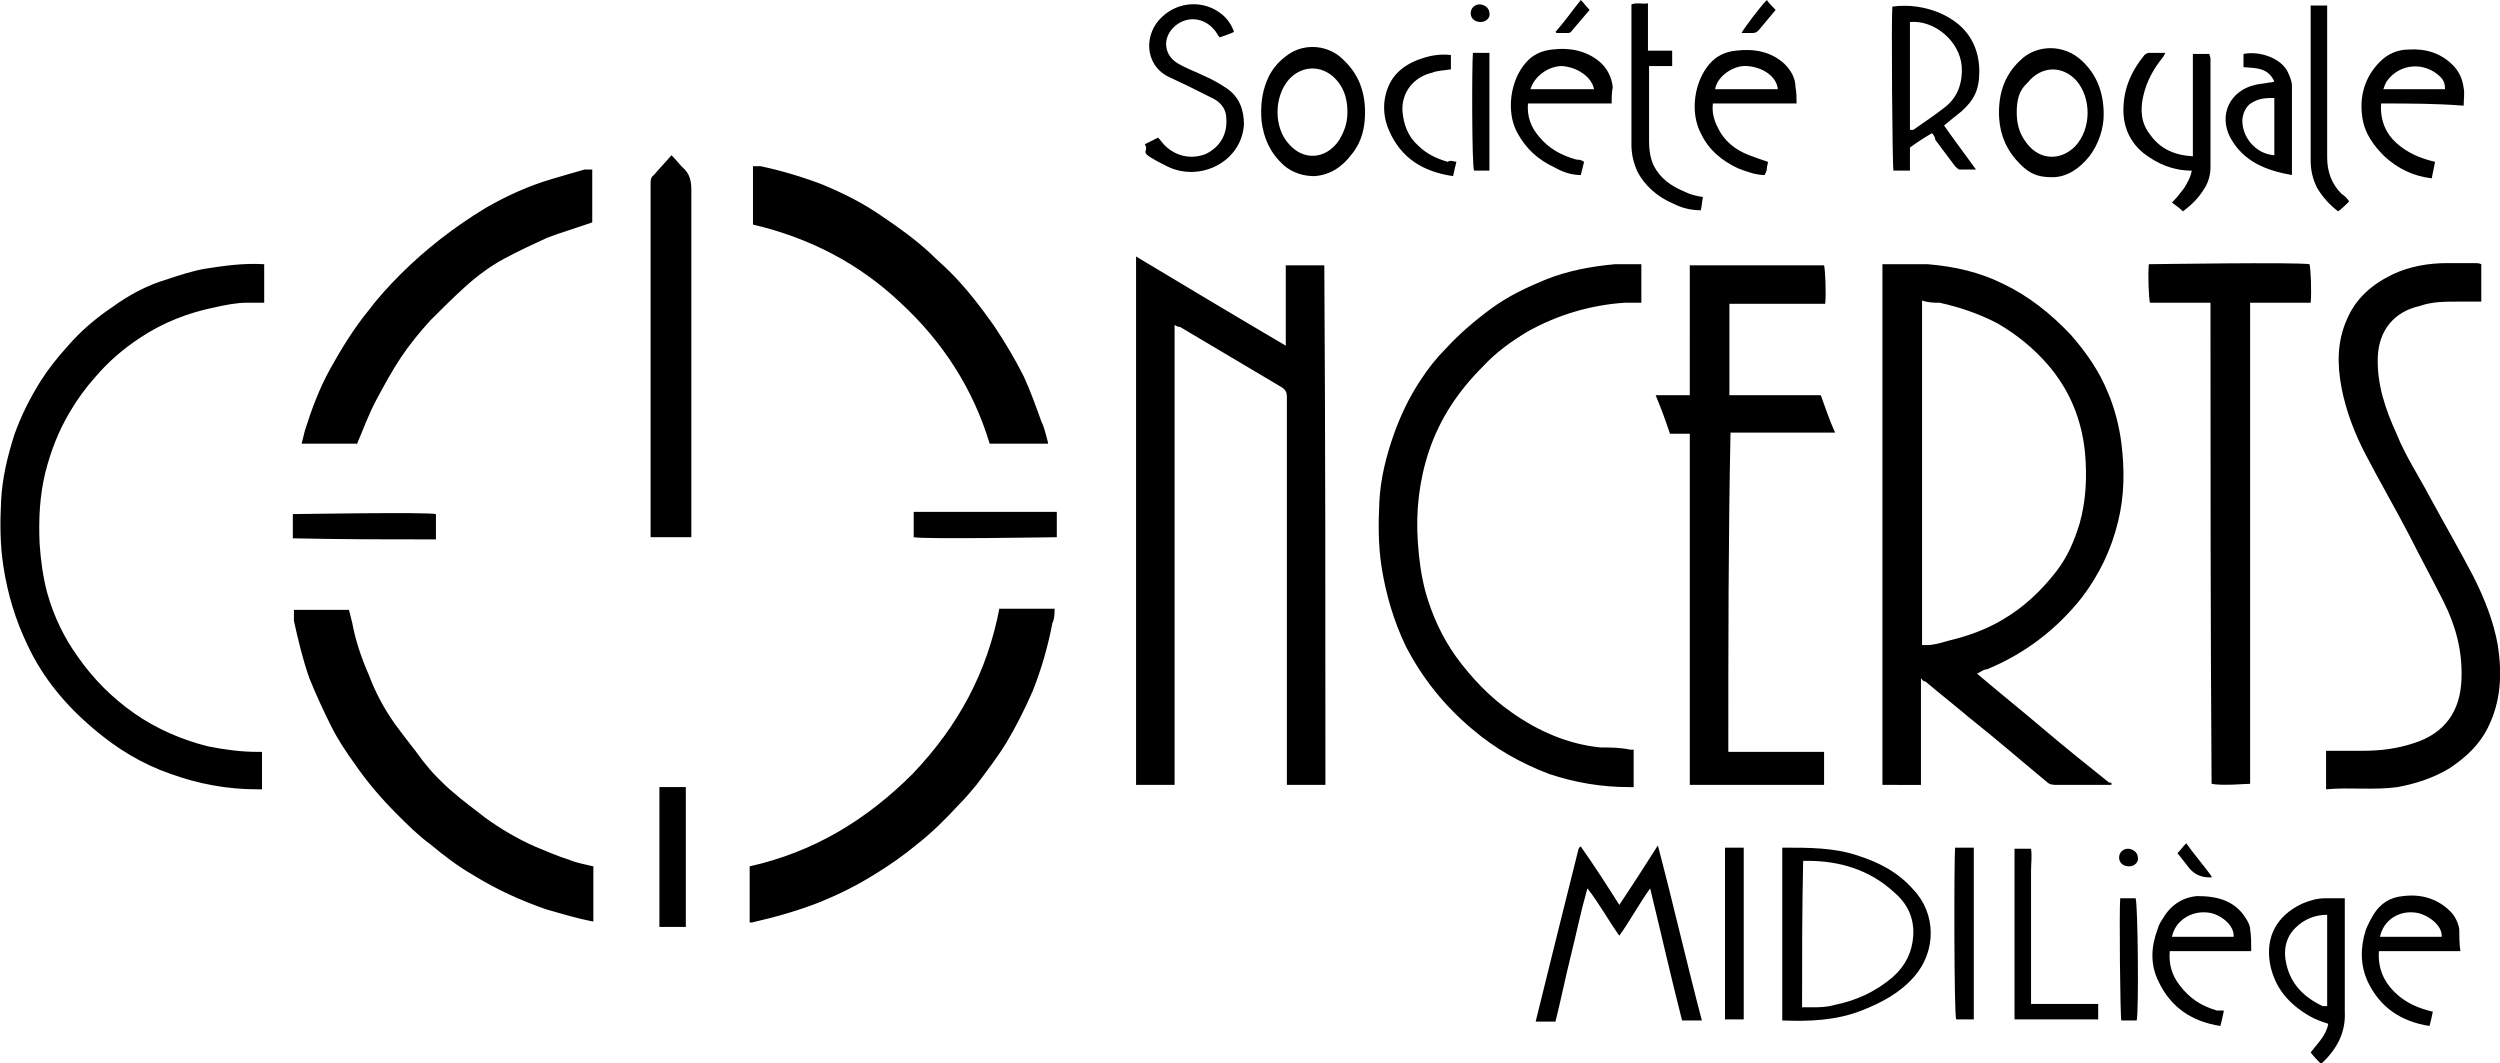 <?xml version="1.0" encoding="UTF-8"?> <svg xmlns="http://www.w3.org/2000/svg" data-name="Calque 1" viewBox="0 0 227.1 96.6"><path d="M191.8 71.3h-4.9c-.4 0-.7 0-1-.3-2.3-1.9-4.6-3.9-7-5.8-1.3-1.1-2.7-2.2-4-3.3-.1 0-.2 0-.4-.3v9.7H171V24h4.1c2.4.2 4.7.7 6.9 1.8 2.3 1.1 4.3 2.7 6.1 4.6 1.4 1.6 2.6 3.3 3.4 5.3.6 1.4 1 3 1.2 4.5.3 2.4.3 4.8-.3 7.2-.6 2.5-1.7 4.8-3.3 6.9-2.3 2.9-5.2 5.1-8.6 6.5-.3 0-.5.2-.9.4 2 1.7 4 3.3 6 5s4 3.3 6 4.9h.2Zm-17.2-12.7h.4c.7 0 1.3-.2 2-.4 1.7-.4 3.4-1 4.9-1.9 1.9-1.1 3.5-2.6 4.9-4.4 1-1.3 1.6-2.7 2.1-4.3.6-2.1.7-4.3.5-6.5-.3-3-1.4-5.7-3.4-8-1.3-1.5-2.8-2.7-4.5-3.7-1.7-.9-3.5-1.5-5.3-1.9-.5 0-1 0-1.6-.2v31.3Zm-54.2 12.7h-3.5V36.1c0-.5-.1-.7-.6-1-3-1.8-6.1-3.6-9.1-5.4 0 0-.3 0-.5-.2v41.8h-3.5v-48c4.5 2.7 9 5.4 13.6 8.1v-7.3h3.5c.1 15.7.1 31.4.1 47.2Zm36.6-3h8.7v3h-12.2V39.4h-1.8c-.4-1.2-.8-2.3-1.3-3.5h3.1V24.1h12.2c.1.4.2 2.5.1 3.5h-8.7v8.3h8.3c.4 1.1.8 2.3 1.3 3.4h-9.5c-.2 9.6-.2 19.3-.2 29ZM24 24.1v3.4h-1.6c-.9 0-1.9.2-2.8.4-2.5.5-4.8 1.4-6.9 2.8-1.5 1-2.8 2.1-4 3.5-.9 1-1.7 2.1-2.4 3.3-1 1.7-1.7 3.5-2.2 5.5-.5 2.1-.6 4.2-.5 6.4.1 1.5.3 3 .7 4.5.6 2.1 1.5 4 2.8 5.8 1.4 2 3.1 3.7 5.1 5.1s4.3 2.4 6.7 3c1.5.3 3 .5 4.5.5h.4v3.4h-.5c-2.7 0-5.3-.5-7.8-1.4-2.6-.9-4.9-2.3-7-4.1-2.5-2.1-4.6-4.6-6-7.6C1.4 56.3.7 54 .3 51.4c-.3-2-.3-3.9-.2-5.9.1-2.1.6-4.1 1.2-6 .6-1.7 1.4-3.3 2.4-4.9.7-1.1 1.5-2.1 2.4-3.1 1.2-1.4 2.6-2.6 4.1-3.6 1.5-1.1 3.2-2 4.9-2.5 1.2-.4 2.4-.8 3.6-1 1.9-.3 3.5-.5 5.3-.4Zm125.1 3.4h-1.5c-3.1.2-6.1 1.1-8.8 2.6-1.5.9-2.9 1.9-4.1 3.2-2.2 2.2-3.9 4.7-4.9 7.7-.9 2.7-1.2 5.5-1 8.3.1 1.5.3 3 .7 4.5.6 2.1 1.5 4.1 2.8 5.9 1.4 1.9 3 3.6 5 5 2.4 1.7 5.1 2.9 8.1 3.2.9 0 1.8 0 2.7.2h.3v3.4h-.4c-2.5 0-4.9-.4-7.3-1.2-2.6-1-4.9-2.3-7-4.1-2.5-2.1-4.5-4.6-6-7.5-1.1-2.3-1.8-4.7-2.2-7.2-.3-2-.3-3.9-.2-5.9.1-2.1.6-4.1 1.3-6.1.6-1.7 1.4-3.4 2.4-4.9.7-1.1 1.5-2.1 2.4-3 1.2-1.3 2.6-2.5 4.1-3.6s3.2-1.9 4.9-2.6c2-.8 4.1-1.2 6.3-1.4h2.4v3.5Zm76.3-3.5v3.4h-2.2c-1.1 0-2.3 0-3.4.4-2.3.5-3.7 2.2-3.8 4.6-.1 2.5.7 4.8 1.7 7 .8 2 2 3.8 3 5.7 1.3 2.4 2.7 4.8 4 7.3 1 2 1.8 4 2.2 6.2.4 2.6.3 5.1-.9 7.5-.8 1.6-2 2.7-3.5 3.7-1.5.9-3.1 1.4-4.7 1.7-2.2.3-4.3 0-6.5.2v-3.5h3.4c1.6 0 3.1-.2 4.6-.7 2.8-.9 4.2-2.9 4.3-5.8.1-2.5-.5-4.8-1.6-7-1-2-2.1-4-3.1-6-1.3-2.5-2.7-4.9-4-7.4-1-1.9-1.8-4-2.2-6.1s-.4-4.2.5-6.2c.8-1.9 2.3-3.2 4.2-4.1 1.5-.7 3.2-1 4.9-1h2.5c.2 0 .4 0 .6.1Zm-24.6 3.5h-5.5c-.1-.4-.2-2.5-.1-3.5.4 0 13.3-.2 14.6 0 .1.4.2 2.5.1 3.5h-5.5v43.7c-.4 0-2.6.2-3.5 0-.1-14.5-.1-29.1-.1-43.7Zm-110 27.8h5c0 .4 0 .9-.2 1.3-.4 2.1-1 4.2-1.8 6.2-.7 1.6-1.5 3.2-2.4 4.7-.8 1.3-1.8 2.6-2.7 3.8-.5.6-1 1.2-1.6 1.8-1.2 1.3-2.4 2.5-3.8 3.6-1.2 1-2.5 1.9-3.8 2.7-1.6 1-3.2 1.8-4.9 2.5-2 .8-4.1 1.4-6.3 1.9h-.2v-5.1c5.8-1.3 10.6-4.2 14.8-8.4 4.2-4.4 6.8-9.3 7.9-15.1Zm-37 28.4c-1.5-.3-2.8-.7-4.2-1.1-2.3-.8-4.5-1.8-6.6-3.1-1.4-.8-2.7-1.8-3.9-2.8-1.1-.8-2.1-1.8-3-2.7-1.4-1.4-2.7-2.9-3.8-4.5-.8-1.1-1.6-2.3-2.2-3.5-.7-1.4-1.4-2.9-2-4.4-.6-1.7-1-3.4-1.4-5.2v-1h5l.3 1.2c.3 1.6.8 3.1 1.5 4.7.6 1.6 1.4 3.1 2.4 4.5.8 1.1 1.7 2.2 2.5 3.3.4.5.8 1 1.3 1.5s1 1 1.5 1.4c.9.8 1.9 1.5 2.9 2.3 1.4 1 2.9 1.9 4.5 2.6 1 .4 2.1.9 3.1 1.2.7.3 1.4.4 2.2.6v5Zm41.4-43.4h-5.3c-1.5-5-4.3-9.3-8.1-12.8-3.8-3.6-8.3-5.9-13.4-7.1v-5.3h.7c1.9.4 3.9 1 5.7 1.7 1.9.8 3.7 1.7 5.4 2.9 1.5 1 3 2.1 4.3 3.3.6.6 1.2 1.1 1.8 1.7 1.5 1.5 2.8 3.2 4 4.9 1 1.5 1.9 3 2.7 4.6.6 1.3 1.1 2.7 1.6 4.1.3.6.4 1.2.6 1.9Zm-62.8 0h-5l.3-1.2c.6-1.9 1.3-3.8 2.3-5.6s2.1-3.6 3.4-5.2c.9-1.2 1.9-2.3 3-3.4 2.3-2.3 4.9-4.3 7.7-6 1.9-1.1 3.9-2 5.9-2.6s2.1-.6 3.1-.9h.7v4.8c-1.4.5-2.8.9-4.1 1.4-1.3.6-2.6 1.2-3.9 1.9-1.3.7-2.5 1.6-3.6 2.6s-2.1 2-3.1 3c-1 1.1-1.9 2.2-2.7 3.4s-1.5 2.5-2.2 3.8-1.2 2.7-1.8 4.1Zm30.5 8.5h-3.8V16.7c0-.3 0-.6.3-.8.5-.6 1-1.1 1.6-1.8.4.4.7.8 1 1.1.7.6.8 1.3.8 2.1v31.5Zm99 43.8V77h.2c2.2 0 4.5 0 6.6.7 1.9.6 3.7 1.5 5.1 3.1 2.1 2.2 2.1 5.6.1 7.9-1.3 1.5-3 2.4-4.8 3.1-2.3.9-4.7 1-7.2.9Zm1.8-1.1h.9c.7 0 1.3 0 2-.2 2-.4 3.8-1.2 5.4-2.6 1.1-1 1.7-2.2 1.8-3.7.1-1.7-.6-3-1.8-4-2.2-2-4.9-2.8-7.8-2.8h-.4c-.1 4.4-.1 8.8-.1 13.3Zm-20.1-14.6c1.2 1.7 2.3 3.4 3.5 5.3 1.2-1.8 2.3-3.5 3.5-5.4 1.4 5.3 2.6 10.6 4 15.9h-1.8c-1-3.9-1.9-7.9-2.9-12-1 1.4-1.8 2.9-2.8 4.3-1-1.4-1.8-2.9-2.9-4.3-.6 2.1-1 4.1-1.5 6.1s-.9 4-1.4 6h-1.8c1.3-5.3 2.6-10.5 3.9-15.7.1-.2.2-.2.2-.2Zm31.9-64.8c-.7.4-1.3.8-2 1.3v2.1H172c-.1-.4-.2-13.8-.1-14.9.7-.1 1.5-.1 2.2 0 1.4.2 2.7.7 3.8 1.6 1.3 1.1 1.9 2.6 1.9 4.3s-.5 2.6-1.6 3.6c-.5.4-1 .8-1.6 1.3.9 1.3 1.9 2.6 2.9 4H178c-.1 0-.3-.2-.4-.3l-1.8-2.4c0-.2-.1-.4-.3-.6Zm-2-10.2v9.9h.3c1-.7 1.9-1.3 2.8-2 1.2-.9 1.7-2.2 1.6-3.8-.2-2.3-2.5-4.2-4.7-4ZM124 10.2c0 1.4-.3 2.7-1.2 3.8-.9 1.2-2 1.9-3.4 2-1 0-2-.3-2.8-1-1.2-1.1-1.8-2.4-2-4-.1-1.3 0-2.5.5-3.7.4-1 1.1-1.8 2-2.4 1.5-1 3.6-.8 4.9.5 1.4 1.3 2 2.9 2 4.8Zm-1.6 0c0-1-.2-1.9-.8-2.7-1.2-1.6-3.2-1.7-4.5-.3-1.4 1.6-1.4 4.4 0 5.9 1.3 1.5 3.3 1.4 4.5-.3.5-.8.8-1.6.8-2.6Zm68.7.2c0 1.2-.4 2.6-1.3 3.8-.9 1.1-2 1.9-3.4 1.9s-2.1-.4-2.9-1.2c-1.2-1.2-1.8-2.6-1.9-4.2-.1-2 .4-3.8 1.9-5.2 1.5-1.5 4-1.5 5.6 0 1.3 1.2 2 2.8 2 4.9Zm-7.9-.2c0 1 .2 1.9.9 2.8 1.2 1.6 3.1 1.6 4.4.3 1.5-1.6 1.5-4.4.1-6-1.3-1.4-3.2-1.3-4.4.2-.8.7-1 1.6-1 2.7Zm27.6 86.4c-.3-.3-.6-.6-.9-1 .6-.8 1.4-1.5 1.6-2.6-.6-.2-1.2-.4-1.7-.7-1.9-1.1-3.2-2.6-3.6-4.8-.4-2.4.6-4.3 2.9-5.4.7-.3 1.4-.5 2.1-.5h1.8v10.3c.1 2-.8 3.5-2.2 4.8Zm.6-13.5c-1.1 0-2.1.4-2.9 1.2-.9.9-1.1 2.1-.8 3.3.4 1.8 1.6 3 3.3 3.8h.4V83ZM104 13.1l1.2-.6c.2.2.4.5.6.7 1 1 2.4 1.3 3.7.8 1.3-.6 2-1.8 1.9-3.2 0-.8-.4-1.4-1.1-1.8l-2.4-1.2c-.6-.3-1.1-.5-1.7-.8-2.3-1.1-2.3-4-.6-5.5 1.5-1.4 3.8-1.5 5.4-.2.5.4.9 1 1.1 1.6-.4.2-.8.3-1.3.5-.2-.2-.3-.5-.5-.7-1-1.2-2.7-1.3-3.8-.1-.9 1-.7 2.4.4 3.1.8.5 1.7.8 2.5 1.2.7.3 1.4.7 2 1.1 1.2.8 1.6 2 1.6 3.3-.2 3.4-4 5.3-7 3.8s-1.5-1.1-2-2Zm95.1 2.4c-1.7 0-3.1-.6-4.4-1.6-1.1-.9-1.7-2.1-1.8-3.5-.1-2.1.6-3.8 1.9-5.4.1-.1.3-.2.4-.2h1.5c-.1.2-.2.4-.3.5-.8 1-1.4 2.1-1.7 3.4s-.2 2.5.6 3.5c.9 1.3 2.2 1.9 3.9 2V4.9h1.5c0 .1.1.3.1.4v9.9c0 .7-.2 1.4-.6 2-.5.8-1.1 1.4-1.9 2-.3-.3-.6-.5-1-.8.4-.4.8-.9 1.1-1.3.3-.5.6-1 .7-1.6Zm17.2-6.1c-.1 1.5.4 2.7 1.4 3.6 1 .9 2.2 1.4 3.5 1.7l-.3 1.5c-1.7-.2-3.1-.9-4.3-2-1-1-1.8-2.1-2-3.5-.3-1.9.2-3.7 1.6-5.1.7-.7 1.6-1.1 2.6-1.1 1.5-.1 2.9.3 4 1.4.6.6.9 1.3 1 2.1.1.5 0 1 0 1.6-2.5-.2-5-.2-7.5-.2Zm5.8-1.4c0-.5-.2-.8-.4-1-1.4-1.4-3.7-1.3-4.9.4-.1.2-.2.4-.3.7h5.6Zm1.4 78.4h-7.4c-.1 1.5.4 2.7 1.4 3.7s2.2 1.5 3.5 1.8c-.1.5-.2.9-.3 1.3-2.6-.4-4.5-1.7-5.6-4-.7-1.5-.7-3.1-.2-4.7.2-.5.4-.9.7-1.4.6-1 1.5-1.6 2.7-1.7 1.6-.2 3.1.2 4.3 1.4.4.4.7 1 .8 1.6 0 .6 0 1.3.1 2Zm-7.3-1.3h5.6c.1-1.1-1.4-2.1-2.4-2.2-1.5-.2-2.9.7-3.2 2.2ZM202 91.9c-.1.5-.2.9-.3 1.3-2.6-.4-4.5-1.7-5.6-4-.8-1.6-.7-3.2-.1-4.8.1-.4.3-.7.5-1 .7-1.2 1.8-1.9 3.1-2 1.8 0 3.4.4 4.4 2 .2.3.4.7.4 1 .1.6.1 1.3.1 2h-7.4c-.1 1.2.2 2.2.9 3.1.9 1.2 2 1.9 3.4 2.3h.6Zm-4.7-6.8h5.6c.1-1.1-1.3-2.1-2.3-2.2-1.5-.2-3 .7-3.3 2.2ZM146.4 9.4h-7.6c-.1 1.2.3 2.2 1 3 .9 1.1 2 1.7 3.4 2.1.2 0 .4 0 .7.2l-.3 1.2c-.9 0-1.7-.3-2.4-.7-1.5-.7-2.6-1.7-3.4-3.2-1-1.9-.6-4.7.8-6.3.6-.7 1.4-1.1 2.4-1.2 1.6-.2 3.1.1 4.3 1.1.7.6 1.1 1.4 1.2 2.3-.1.6-.1 1-.1 1.5ZM139 8.1h5.8c-.2-1.1-1.5-2-2.9-2.1-1.3 0-2.6 1-2.9 2.2Zm24.2 1.3h-7.6c-.1.8.1 1.5.4 2.1.6 1.3 1.6 2.1 2.9 2.6.5.2 1.1.4 1.7.6 0 .2-.1.4-.1.6s-.1.4-.2.6c-.8 0-1.6-.3-2.4-.6-1.5-.7-2.7-1.7-3.4-3.2-1-1.9-.6-4.7.8-6.3.6-.7 1.4-1.1 2.4-1.2 1.7-.2 3.2.1 4.4 1.2.6.6 1 1.3 1 2.1.1.5.1 1 .1 1.5Zm-7.4-1.3h5.7c-.1-1.1-1.3-2-2.8-2.1-1.2-.1-2.7.9-2.9 2.1Zm-1.1 9.8c-.1.4-.1.8-.2 1.2-.9 0-1.7-.2-2.5-.6-1.4-.6-2.6-1.6-3.3-3-.3-.7-.5-1.5-.5-2.3V.4c.5-.2 1 0 1.5-.1v4.3h2.2V6h-2.1v6.8c0 .8.1 1.5.4 2.2.6 1.2 1.6 1.9 2.8 2.4.6.3 1.1.4 1.7.5Zm51.9-10.5c-.6-1.3-1.7-1.2-2.8-1.3V4.9c1.5-.3 3.4.4 4 1.6.2.4.4.9.4 1.3v8.1c-2.3-.4-4.4-1.2-5.6-3.4-1.1-2.1 0-4.3 2.3-4.8.4-.1.8-.1 1.2-.2.1 0 .3 0 .5-.1Zm0 1.5c-.6 0-1.2 0-1.8.3-.7.3-1 .9-1.1 1.6-.1 1.6 1.2 3.2 2.9 3.3V8.9ZM183 92.7V77.1h1.5c.1.7 0 1.3 0 2v12.1h6.1v1.4H183ZM59.9 71.5h2.4v12.7h-2.4V71.5ZM26.6 48.9v-2.2c.5 0 12.2-.2 13 0V49c-4.3 0-8.6 0-13-.1ZM96 46.6v2.2c-.4 0-12 .2-13 0v-2.3h13Zm117.4-28.3c-.3.3-.6.6-1 .9-.8-.6-1.4-1.3-1.9-2.1-.4-.8-.6-1.6-.6-2.5V.5h1.5v13.8c0 1.3.4 2.4 1.3 3.3.3.2.5.4.7.7ZM177.6 77h1.7v15.6h-1.6c-.2-.4-.2-14.4-.1-15.6Zm-20.9 0h1.7v15.6h-1.7V77Zm-24.4-62.3c-.1.4-.2.8-.3 1.3-2.7-.4-4.7-1.6-5.8-4.1-.5-1.1-.6-2.3-.3-3.4.5-1.9 1.9-2.8 3.6-3.3.7-.2 1.5-.3 2.3-.2v1.3c-.6.1-1.2.1-1.7.3-1.7.4-2.8 1.8-2.7 3.5.1 1.2.5 2.3 1.4 3.1.8.8 1.7 1.2 2.7 1.5.3-.2.6 0 .8 0Zm61.8 78h-1.4c-.1-.4-.2-9.9-.1-11.1h1.4c.2.4.3 10.1.1 11.1ZM133.8 4.8h1.5v10.7h-1.4c-.2-.5-.2-9.6-.1-10.7Zm67.1 74.9h-.2q-1.1 0-1.8-.8c-.3-.4-.7-.9-1.1-1.4.3-.3.5-.6.8-.9.7 1 1.5 1.9 2.3 3ZM161.3.9l-1.5 1.8c-.2.2-.3.3-.6.3h-1c.2-.4 1.7-2.4 2.3-3 .2.3.5.6.8.9Zm-20 2c.8-.9 1.5-1.9 2.3-2.9.3.3.5.6.8.9-.6.7-1.1 1.3-1.7 2-.1.1-.2.1-.3.1h-1.1c.1 0 .1-.1 0-.1Zm52.1 75.8c-.5 0-.9-.3-.9-.8s.4-.8.8-.8.9.3.9.8c.1.4-.3.8-.8.8ZM134.5 2c-.5 0-.9-.3-.9-.8s.4-.8.8-.8.9.3.9.8c.1.4-.3.8-.8.8Z"></path></svg> 